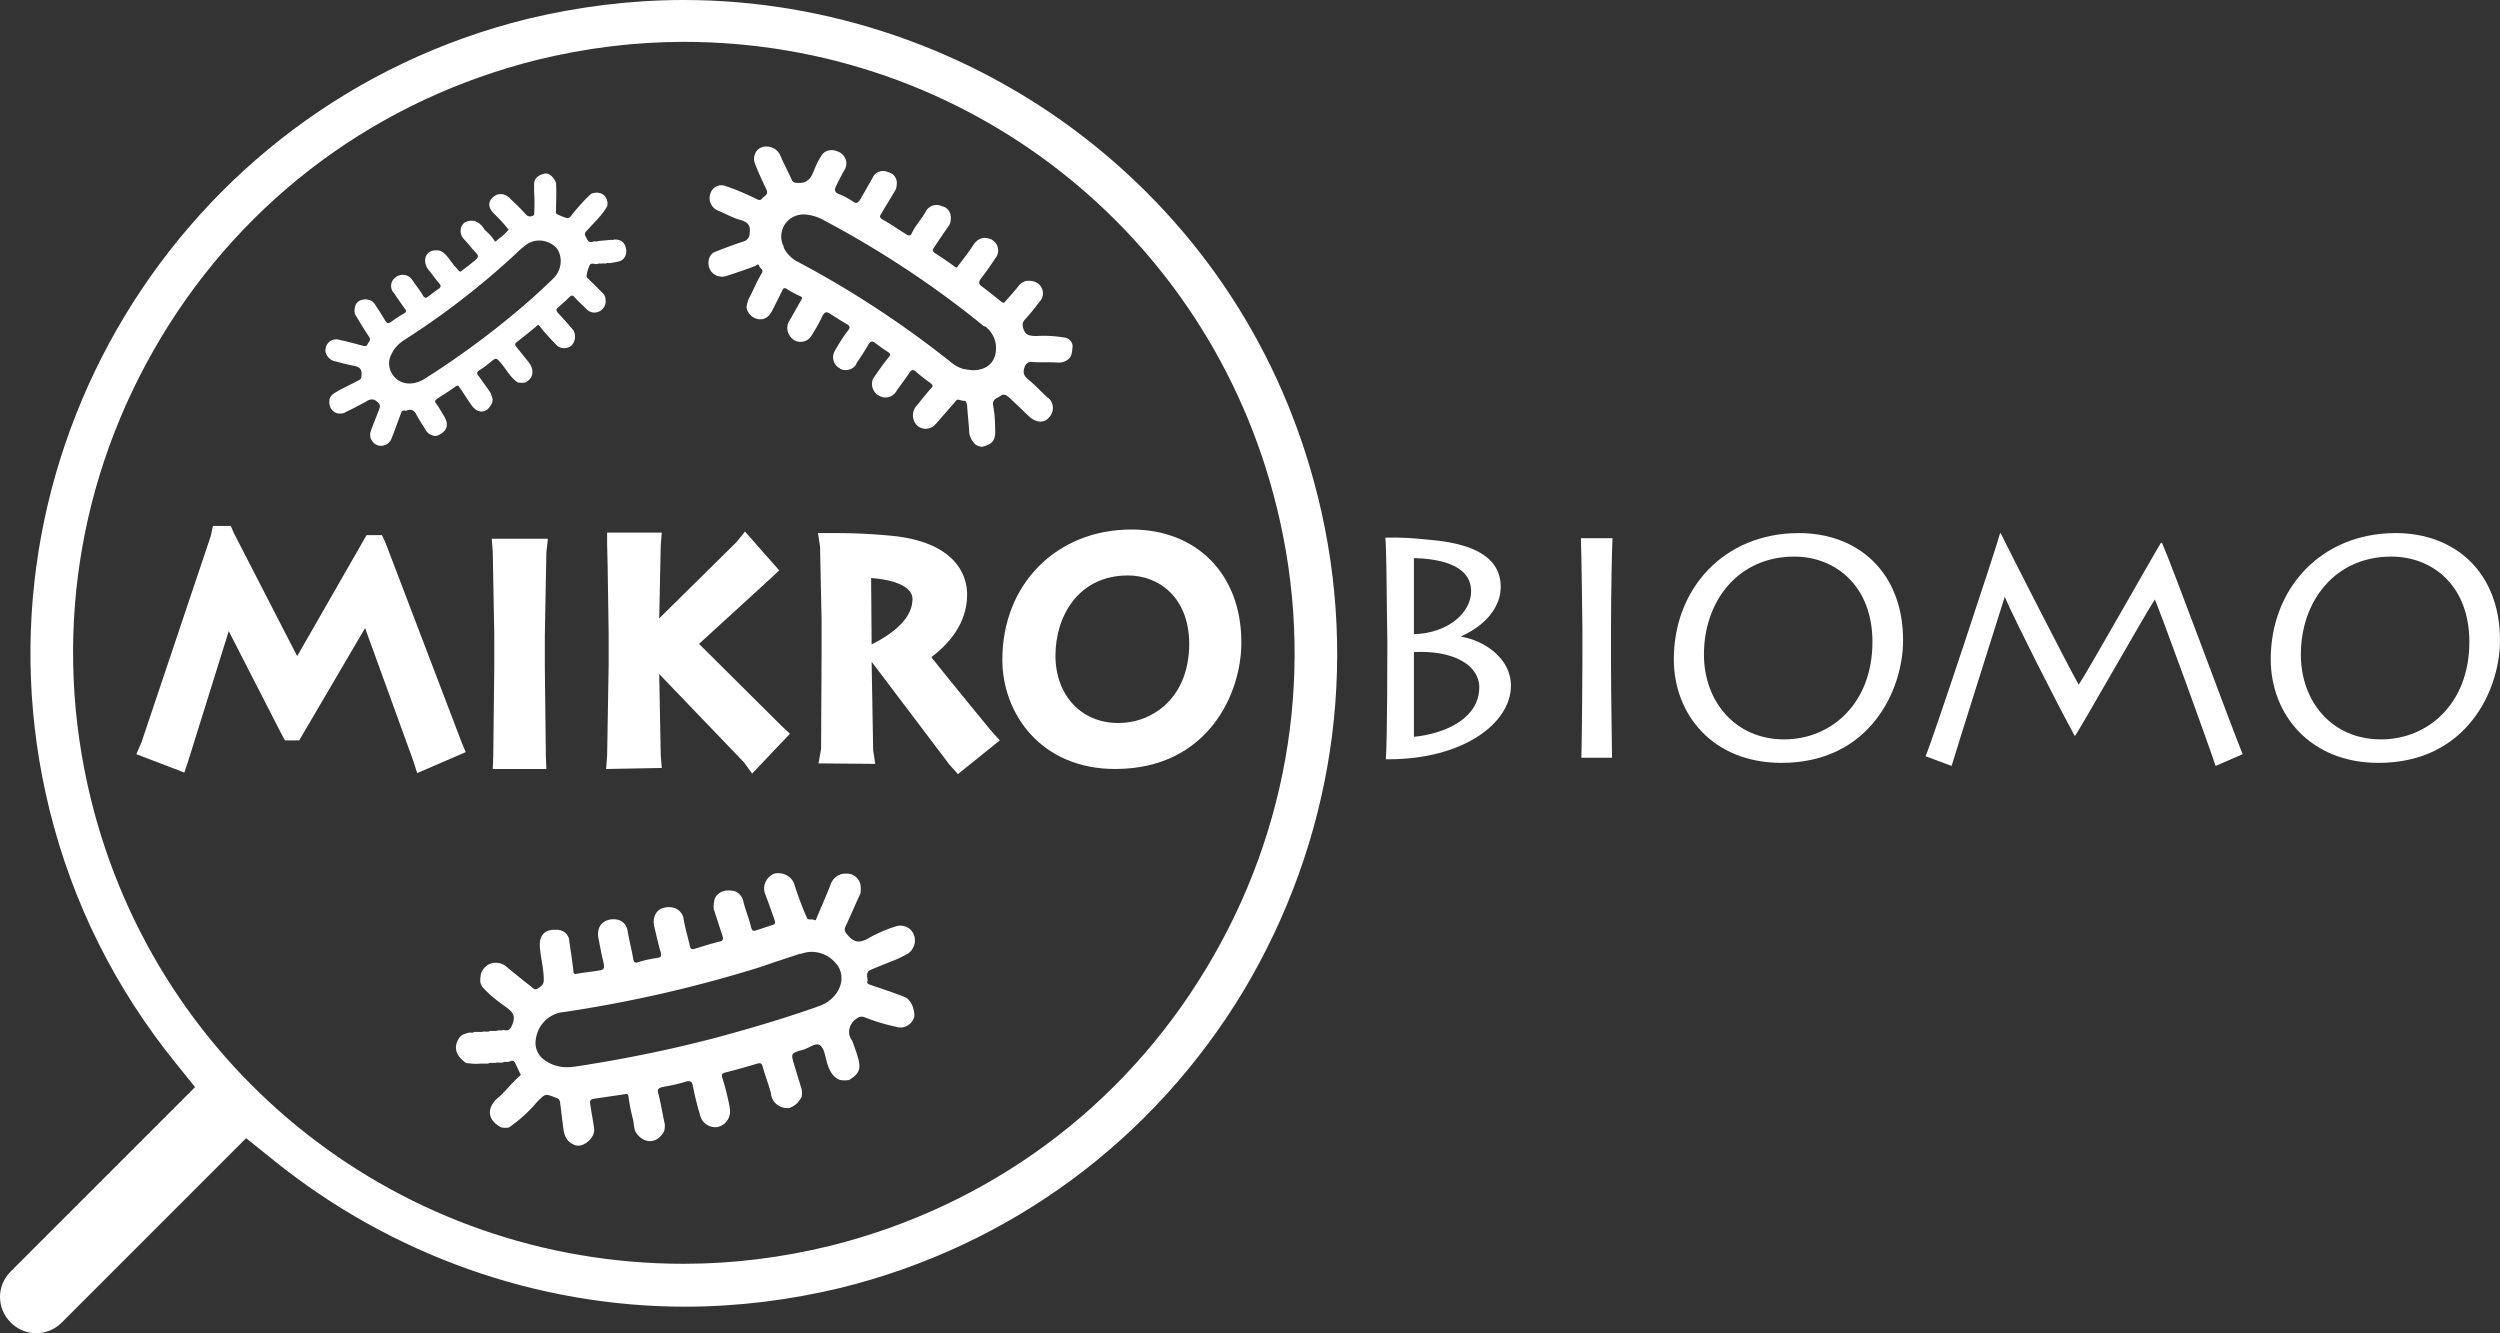 <svg xmlns="http://www.w3.org/2000/svg" viewBox="0 0 8304 4428.46"><rect x="0" y="0" width="8304" height="4428.46" fill="#333333" stroke="none"/><defs><style>.cls-1{fill:#fff;}</style></defs><title>logo mikrobiomo blanco</title><g id="Capa_2" data-name="Capa 2"><g id="Capa_1-2" data-name="Capa 1"><path class="cls-1" d="M4377.58,1650.28c-118.73-480-388.4-893.83-778.5-1195.74C3219.16,161.13,2747.65,0,2271,0c-174.7,0-349.39,22-519,62.75C590.24,349.39-122.12,1528.17,164.52,2690c76.32,308.69,217.1,591.93,420.63,843l62.76,78L35.62,4223.24c-47.49,47.49-47.49,122.12,0,169.61,23.75,23.75,54.27,35.62,84.8,35.62s61.06-11.87,84.8-35.62l612.29-612.28,95,76.32c388.4,312.08,871.79,483.38,1363.65,483.38,173,0,347.7-22,517.3-62.76C3354.84,4138.43,3829.75,3789,4130,3292.09c296.81-497,386.71-1080.4,247.63-1641.8M4006.14,3217.46c-279.85,464.73-724.23,790.37-1250,921-159.43,39-322.26,59.36-485.08,59.36-936.23,0-1745.26-634.33-1969.15-1543.43C173,2128.58,256.11,1584.14,536,1119.41s724.23-790.37,1250-921c159.43-39,322.26-59.36,485.08-59.36,936.24,0,1745.27,634.33,1969.15,1543.43,130.6,525.78,45.79,1071.92-234.06,1535"/><path class="cls-1" d="M2998.66,3309c-35.62-13.57-71.24-25.44-106.85-37.31-8.48-3.39-13.57-5.09-10.18-13.57,1.7-8.48-8.48-27.14,8.48-35.62,22-10.18,45.79-18.66,69.54-28.83,20.35-6.78,39-17,57.67-27.14,20.35-15.26,27.14-42.4,17-64.45s-35.62-32.23-57.67-25.44c-32.22,10.18-64.45,23.75-93.28,40.71-30.53,17-49.19,11.87-69.54-13.57-8.48-10.18-10.18-15.26-5.09-27.14,17-35.62,32.22-72.93,49.19-108.55a92.19,92.19,0,0,0,0-30.53c-5.09-22-25.44-37.31-47.49-35.62-23.74-1.7-45.79,15.26-52.58,39-15.27,39-32.23,76.32-47.49,113.64-1.7,3.39-5.09,1.7-8.48,0-6.78-1.7-13.57,1.7-20.35-3.39-17-37.31-30.53-74.63-42.4-111.94-8.48-28.83-39-44.1-67.84-37.31-27.14,11.87-40.71,42.4-28.83,69.54,10.18,27.14,20.35,56,30.53,84.8,1.7,6.78,3.39,13.57-5.09,15.27l-56,18.66c-10.18,3.39-13.57,1.7-17-10.18-6.78-28.83-18.66-56-25.44-84.8-3.39-17-15.27-30.53-30.53-35.62-11.87-1.7-23.75-3.39-33.92,0-15.27,3.39-28.83,15.26-32.23,30.53-1.7,10.18-3.39,20.35-1.7,30.53l28.83,88.2c3.39,10.18,1.7,17-10.16,18.66-27.15,6.78-54.29,15.26-81.43,23.75-11.86,3.39-15.27,0-17-10.18-6.78-28.83-15.27-57.67-20.34-86.5-1.71-18.66-15.28-33.92-32.24-39-11.87-3.39-23.74-3.39-33.92,0-17,3.39-28.83,17-32.22,33.92a64.22,64.22,0,0,0,0,25.44c6.78,28.83,13.57,59.36,22,88.2,3.39,13.57,0,17-11.87,18.66-20.35,3.39-40.71,6.78-61.06,13.57-13.57,5.09-17,0-18.66-11.87-5.09-30.53-13.57-61.06-18.64-93.28-3.41-18.66-17-32.23-33.92-35.62a64.24,64.24,0,0,0-25.44,0c-18.67,3.39-33.92,17-37.33,35.62a64.25,64.25,0,0,0,0,25.44c5.09,27.14,10.18,54.27,17,81.41,1.7,10.18,5.09,22-8.48,25.44-27.14,5.09-52.58,6.78-79.72,11.87-8.48,1.7-11.87,0-11.87-8.48-3.39-32.23-8.48-64.45-13.57-98.37,0-22-18.64-39-40.71-39-32.23-1.7-49.19,8.48-56,33.92a113.51,113.51,0,0,0,0,33.92c3.39,32.23,11.87,64.45,11.87,98.37,0,17-10.16,22-20.35,28.83-11.87,6.78-17-3.39-23.75-8.48-25.44-18.66-50.88-40.71-76.32-61.06-20.35-20.35-54.27-22-74.63-1.7-6.78,6.78-10.18,13.57-13.57,22-1.7,10.18-3.39,20.35-1.7,30.53,1.7,3.39,3.39,8.48,5.09,11.87,23.75,27.14,52.58,49.19,81.41,69.54,20.35,15.26,30.53,27.14,20.35,54.27-6.78,17-11.87,25.44-30.53,20.35-6.78,3.39-15.27,0-23.75,3.39h-20.35c-8.48,5.09-18.66,0-27.14,3.39h-25.44c-6.78,5.09-15.27,0-22,3.39-11.87,3.39-23.75,6.78-30.53,20.35-17,28.83-8.48,56,25.44,79.72,15.26,1.7,32.22,3.39,47.49,1.7h25.44c8.48-5.09,18.66,0,27.14-3.39h22c6.78-5.09,15.27,0,22-3.39s13.57-5.09,18.66,5.09,11.87,25.44,18.66,39l-5.09,5.09c-27.14,23.75-47.49,52.58-74.63,74.63-35.62,33.92-28.83,72.93,15.26,95a64.24,64.24,0,0,0,25.44,0c33.92-23.75,64.45-50.88,91.59-83.11,28.83-28.83,27.14-30.53,64.45-15.26,8.48,1.7,13.57,8.48,13.57,17,3.39,22,5.09,44.1,8.48,66.15,3.39,30.53,5.09,61.06,42.4,74.63,8.48,1.7,17,1.7,23.75-1.7,17-6.78,32.22-22,37.31-39,1.7-6.78,1.7-13.57,0-22-3.39-25.44-8.48-49.19-11.87-74.63-1.7-8.48,0-15.26,10.18-17,33.92-5.09,69.54-10.18,103.46-15.26,8.48-1.7,11.87-1.7,13.57,8.48a607.86,607.86,0,0,0,15.26,76.32c3.39,15.26,1.7,32.23,11.87,45.79,25.44,33.92,67.84,35.62,91.59-8.48,1.7-10.18,3.39-20.35,0-30.53-6.78-32.23-11.87-64.45-20.35-96.68-3.39-11.87,1.7-15.26,13.57-18.66,27.14-5.09,54.27-10.18,79.72-18.66,15.27-3.39,20.35,1.7,22,15.26,6.78,32.23,13.57,62.76,23.75,95,5.09,27.14,32.22,45.79,59.36,40.71,28.83-6.78,45.79-35.62,39-64.45v-3.39c-6.78-32.23-13.57-62.75-23.75-93.28-5.09-15.26,0-17,11.87-20.35,33.92-8.48,69.54-18.66,103.46-28.83,13.57-3.39,15.26,0,18.66,11.87,8.48,28.83,18.66,56,27.14,86.5,1.7,28.83,27.14,50.88,57.67,49.19,1.7,0,5.09,0,6.78-1.7,17-6.78,28.83-18.66,37.31-35.62a64.22,64.22,0,0,0,0-25.44l-23.74-78c-11.87-40.71-13.57-40.71,27.14-52.58,20.35-5.09,44.1-25.44,57.67-15.27,15.26,11.87,17,37.31,23.74,59.36s17,45.79,42.4,56a92.22,92.22,0,0,0,30.53,0c33.92-20.35,40.71-37.31,28.83-76.32-5.09-18.66-11.87-35.62-18.66-54.27-17-22-11.87-52.58,10.18-69.54,11.87-10.18,18.66-11.87,30.53-8.48,37.31,15.27,74.63,25.44,113.64,33.92,25.44,3.39,49.19-15.26,52.58-39-1.7-32.23-15.27-57.67-39-64.45m-619.07,137.38c-154.34,40.71-313.77,72.93-471.51,96.68h-3.39c-8.48,1.7-15.27,1.7-23.75,1.7-25.44,0-49.19-8.48-69.54-22l-6.78-5.09c-17-13.57-27.14-35.62-25.44-57.67,3.39-50.88,40.71-93.28,93.28-98.37a4333.16,4333.16,0,0,0,641.12-145.86c27.14-8.48,54.27-18.66,81.41-27.14l61.06-20.35h3.39c11.87-3.39,23.74-6.78,35.62-6.78,37.31,0,69.54,18.66,89.89,49.19,11.87,20.35,13.57,44.1,5.09,66.15-10.18,28.83-35.62,52.58-67.84,64.45-100.07,35.62-205.23,67.84-342.61,105.16"/><path class="cls-1" d="M3534.63,1121.1a405.77,405.77,0,0,0-89.89-5.09c-20.35,0-39,0-45.79-25.44-3.39-11.87-3.39-18.66,5.09-28.83,17-18.66,32.23-37.31,47.49-57.67,17-17,17-42.4,0-59.36-3.39-3.39-6.78-5.09-10.18-6.78a47,47,0,0,0-22-5.09c-15.27-1.7-28.83,6.78-37.31,18.66-13.57,17-28.83,33.92-42.4,49.19-3.39,5.09-6.78,6.78-13.57,1.7-20.35-17-42.4-33.92-64.45-50.88-10.18-6.78-11.87-13.57-5.09-23.75,17-22,33.92-45.79,49.19-69.54,15.26-17,11.87-44.1-5.09-57.67-1.7-1.7-5.09-3.39-6.78-5.09-8.48-3.39-15.27-5.09-23.75-5.09-15.26,0-28.83,10.18-37.31,23.74-15.27,23.75-33.92,47.49-50.88,69.54-1.7,3.39-3.39,6.78-8.48,3.39-23.75-17-45.79-32.23-69.54-47.49-6.78-5.09-6.78-10.18-1.7-17,17-25.44,33.92-50.88,50.88-74.63a47,47,0,0,0,5.09-22c1.7-18.66-10.18-37.31-28.83-40.71a41,41,0,0,0-54.27,17c-13.57,25.44-33.92,45.79-45.79,71.24-3.39,8.48-8.48,11.87-18.66,5.09-27.14-17-54.27-35.62-81.41-50.88-8.48-6.78-6.78-10.18-3.39-15.27,15.27-27.14,32.23-52.58,47.49-79.71,3.39-5.09,5.09-11.87,5.09-18.66,3.39-20.35-10.18-39-28.83-42.4-18.66-8.48-42.4-1.7-50.88,18.66l-40.71,71.23c-6.78,10.18-11.87,17-23.74,8.48a256,256,0,0,0-47.49-25.44c-18.66-6.78-13.57-18.66-8.48-28.83,8.48-17,17-33.92,25.44-49.19,13.57-18.66,8.48-44.1-10.18-57.67-1.7-1.7-3.39-1.7-5.09-3.39-8.48-3.39-17-6.78-25.44-6.78-15.27,0-28.83,6.78-35.62,20.35-10.18,15.26-17,30.53-23.74,47.49-10.18,27.14-23.75,44.1-56,40.71-8.48,0-13.57-1.7-17-8.48-11.87-27.14-27.14-54.27-39-83.11a50.54,50.54,0,0,0-59.36-27.14c-22,6.78-32.22,30.53-25.44,52.58,0,1.7,1.7,3.39,1.7,5.09,11.87,28.83,23.74,56,37.31,83.11,6.78,15.26-3.39,20.35-11.87,27.14-5.09,5.09-6.78,11.87-20.35,5.09-33.92-17-69.54-32.22-105.16-44.1-18.66-6.78-40.71,3.39-47.49,22-10.18,22,0,49.19,22,59.36,25.44,10.18,50.88,25.44,78,32.23,27.14,8.48,32.22,20.35,28.83,45.79,0,11.87-8.48,22-20.35,25.44-32.23,10.18-62.76,22-93.28,33.92-23.75,8.48-27.14,39-18.66,57.67,10.18,20.35,32.23,28.83,52.58,23.75,32.22-10.18,66.15-22,98.37-33.92,3.39-1.7,10.18-10.18,13.57,0s15.27,10.18,8.48,23.74c-17,27.14-28.83,57.67-44.1,86.5-3.39,8.48-5.09,17-6.78,25.44,1.7,20.35,18.66,37.31,39,40.71,22,3.39,37.31-8.48,49.19-33.92l30.53-61.06c3.39-8.48,6.78-10.18,15.27-5.09a364.2,364.2,0,0,0,44.1,23.74c8.48,3.39,6.78,6.78,3.39,13.57-13.57,22-25.44,45.79-39,67.84s-6.78,49.19,15.26,64.45c20.35,11.87,45.79,5.09,57.67-13.57,0-1.7,1.7-1.7,1.7-3.39a477.83,477.83,0,0,0,35.62-64.45c6.78-11.87,13.57-13.57,23.74-6.78,18.66,11.87,39,25.44,57.67,35.62,10.18,6.78,10.18,11.87,3.39,20.35-17,22-30.53,44.1-44.1,67.84a41.84,41.84,0,0,0,15.27,57.67,1.66,1.66,0,0,1,1.7,1.7c18.66,10.18,44.1,3.39,54.27-15.26v-1.7c13.57-20.35,28.83-42.4,40.71-64.45,6.78-8.48,10.18-11.87,20.35-5.09,15.27,11.87,30.53,22,45.79,32.22,6.78,5.09,6.78,8.48,1.7,15.27-17,20.35-32.23,42.4-47.49,64.45-15.26,18.66-10.18,45.79,8.48,61.06,1.7,0,1.7,1.7,3.39,1.7,20.35,13.57,45.79,8.48,59.36-11.87,0,0,1.7-1.7,1.7-3.39,13.57-18.66,28.83-39,42.4-59.36,6.78-10.18,11.87-11.87,22-3.39a510.79,510.79,0,0,0,47.49,37.31c8.48,6.78,10.18,10.18,1.7,18.66-17,18.66-32.22,39-49.19,59.36-15.27,18.66-13.57,47.49,5.09,64.45,18.66,15.27,44.1,11.87,59.36-5.09l1.7-1.7c23.75-27.14,45.79-52.58,69.54-79.71,8.48-1.7,15.26,3.39,23.74,3.39s8.48,8.48,10.18,15.27c1.7,27.14,5.09,56,6.78,83.11,0,18.66,8.48,35.62,22,47.49,6.78,3.39,13.57,6.78,20.35,6.78,32.23-6.78,45.79-20.35,44.1-54.27,0-28.83-1.7-56-6.78-83.11-3.39-22,13.57-23.75,25.44-32.23s20.35,0,28.83,6.78c22,20.35,44.1,42.4,66.15,62.76s49.19,22,64.45,3.39c17-17,18.66-44.1,1.7-62.76-1.7-1.7-5.09-3.39-6.78-5.09-20.35-18.66-39-39-59.36-56-17-13.57-23.75-23.74-15.27-45.79,3.39-10.18,13.57-17,23.75-15.27,27.14,1.7,56,0,83.11,1.7,18.66,1.7,35.62-5.09,45.79-20.35a68.05,68.05,0,0,0,5.09-25.44c5.09-18.66-8.48-35.62-27.14-37.31m-301.9,108.55c-8.48,0-18.66-1.7-27.14-3.39h-3.39a113.6,113.6,0,0,1-35.62-17c-161.13-128.9-335.82-244.24-519-340.91-18.66-10.18-35.62-27.14-44.1-45.79V819.2A72.86,72.86,0,0,1,2634,720.83c10.18-5.09,22-8.48,33.92-8.48h6.78A152.91,152.91,0,0,1,2729,727.61c190,100.07,373.14,220.49,539.35,356.18h3.39c27.14,20.35,40.71,52.58,35.62,86.5-5.09,37.31-33.92,59.36-74.63,59.36"/><path class="cls-1" d="M2079.39,826c-3.39-17-11.87-30.53-39-30.53-5.09,3.39-10.18,0-15.26,1.7l-39,3.39c-5.09,3.39-10.18,0-15.26,1.7-17,6.78-20.35-6.78-25.44-17-6.78-10.18,1.7-17,6.78-22,22-25.44,47.49-47.49,64.45-78a34.85,34.85,0,0,0,0-18.66c-3.39-13.57-13.57-23.75-25.44-25.44a34.83,34.83,0,0,0-18.66,0c-5.09,0-10.18,3.39-13.57,6.78-20.35,18.66-39,40.71-56,61.06-5.09,6.78-10.18,17-20.35,15.26a202.16,202.16,0,0,1-33.92-13.57c-3.39-5.09-1.7-11.87-1.7-17,0-28.83,1.7-56,0-84.8-5.09-18.66-23.75-35.62-37.31-32.23-23.75,5.09-37.31,17-35.62,40.71V636a598.42,598.42,0,0,1,0,78c-8.48,6.78-20.35,6.78-27.14-1.7l-1.7-1.7a673,673,0,0,0-49.19-49.19c-5.09-6.78-13.57-11.87-22-15.26a48.39,48.39,0,0,0-22,0c-30.53,13.57-35.62,39-11.87,62.76,17,17,33.92,33.92,49.19,54.27-6.78,6.78-11.87,13.57-18.66,18.66-6.78,6.78-13.57,10.18-20.35,17-3.39,3.39-6.78,5.09-8.48,0-8.48-13.57-20.35-25.44-32.22-35.62a59.51,59.51,0,0,0-32.23-28.83,48.39,48.39,0,0,0-22,0c-27.14,5.09-33.92,40.71-13.57,61.06,13.57,13.57,25.44,30.53,39,44.1,11.87,11.87,5.09,18.66-3.39,25.44s-20.35,17-32.23,25.44c-20.35,15.27-13.57,17-32.22-3.39s-27.14-42.4-50.88-54.27a64.22,64.22,0,0,0-25.44,0c-30.53,8.48-28.83,42.4-15.27,61.06,15.27,18.66,25.44,33.92,39,49.19,5.09,6.78,3.39,10.18-1.7,15.26-13.57,8.48-25.44,18.66-37.31,27.14-3.39,3.39-8.48,6.78-15.26-1.7-10.18-18.66-23.75-33.92-35.62-52.58s-35.62-23.75-54.27-11.87a1.66,1.66,0,0,0-1.7,1.7c-15.27,10.18-20.35,30.53-10.18,47.49,1.7,1.7,1.7,3.39,3.39,3.39,11.87,18.66,25.44,37.31,37.31,54.27,5.09,6.78,5.09,10.18-3.39,15.27a394.5,394.5,0,0,0-44.1,28.83c-8.48,5.09-11.87,3.39-17-3.39-10.18-17-20.35-33.92-32.23-50.88-5.09-10.18-13.57-18.66-25.44-20.35a34.85,34.85,0,0,0-18.66,0c-13.57,1.7-23.75,13.57-25.44,25.44a48.42,48.42,0,0,0,0,22c15.27,25.44,30.53,50.88,47.49,76.32,6.78,11.87-1.7,15.27-5.09,23.75s-10.18,6.78-17,5.09c-25.44-6.78-49.19-13.57-74.63-18.66-18.66-6.78-39,1.7-45.79,20.35-1.7,1.7-1.7,5.09-1.7,6.78a23.54,23.54,0,0,0,0,15.27c5.09,15.26,18.66,27.14,33.92,28.83,18.66,5.09,37.31,10.18,56,13.57s30.53,8.48,28.83,30.53c0,10.18-1.7,15.27-10.18,18.66-22,11.87-44.1,22-66.15,33.92-13.57,8.48-30.53,15.27-30.53,35.62-1.7,20.35,11.87,39,32.23,40.71,6.78,0,15.26,0,22-5.09,22-10.18,44.1-22,66.15-33.92,15.27-10.18,27.14-11.87,40.71,1.7,6.78,6.78,8.48,11.87,5.09,20.35-8.48,23.75-18.66,47.49-27.14,71.24-5.09,11.87-5.09,27.14,3.39,37.31,11.87,17,33.92,20.35,50.88,8.48,6.78-5.09,11.87-11.87,13.57-18.66,11.87-28.83,22-59.36,33.92-89.89,5.09-3.39,11.87,0,17-1.7,17-6.78,25.44,1.7,32.22,15.27s18.66,30.53,28.83,47.49q7.63,15.26,25.44,20.35a23.54,23.54,0,0,0,15.27,0c32.22-13.57,39-37.31,20.35-66.15-8.48-13.57-15.27-27.14-25.44-40.71-6.78-8.48-1.7-10.18,3.39-15.26,20.35-13.57,40.71-25.44,61.06-40.71,8.48-5.09,10.18-3.39,13.57,3.39,13.57,18.66,25.44,39,39,57.67,22,32.22,54.27,28.83,69.54-8.48a23.54,23.54,0,0,0,0-15.27l-5.09-15.27c-13.57-20.35-27.14-39-40.71-57.67-6.78-8.48-5.09-13.57,3.39-18.66a331.18,331.18,0,0,0,39-28.83c17-13.57,17-11.87,32.22,5.09,18.66,22,30.53,47.49,56,64.45a64.25,64.25,0,0,0,25.44,0c27.14-13.57,30.53-42.4,10.18-67.84l-40.71-50.88c-5.09-6.78-5.09-10.18,1.7-15.27,23.74-18.66,47.49-37.31,71.24-57.67,6.78,6.78,11.87,13.57,18.66,22,13.57,15.27,27.14,30.53,42.4,45.79,13.57,13.57,37.31,13.57,50.88,0,11.87-13.57,13.57-33.92,5.09-49.19-17-20.35-33.92-39-52.58-59.36-5.09-6.78-5.09-10.18,0-15.26,13.57-11.87,27.14-23.75,39-35.62,6.78-6.78,11.87-6.78,17,0,11.87,13.57,25.44,25.44,37.31,37.31,10.18,11.87,25.44,17,40.71,11.87,20.35-6.78,30.53-28.83,23.75-49.19q-2.54-10.18-10.18-15.26c-13.57-15.27-28.83-28.83-44.1-44.1-3.39-3.39-8.48-6.78-6.78-13.57A112.56,112.56,0,0,1,1959,880.26c5.09-8.48,17-1.7,25.44-3.39,5.09-3.39,10.18,0,15.27-1.7h13.57c5.09-3.39,10.18,0,15.26-1.7,10.18-1.7,22-3.39,32.23-6.78,15.27-6.78,22-23.75,18.66-40.71m-240.84,98.37C1769,992.2,1692.68,1056.65,1614.66,1116c-64.45,49.19-132.29,96.68-201.83,140.77-15.26,10.18-33.92,17-52.58,17h-1.7c-35.62,0-64.45-28.83-66.15-64.45,0-11.87,1.7-22,8.48-33.92,8.48-18.66,22-32.23,39-44.1a2616.23,2616.23,0,0,0,369.75-284.94,372.7,372.7,0,0,1,39-33.92,74.22,74.22,0,0,1,42.4-13.57c22,0,44.1,10.18,57.67,25.44,22,28.83,17,72.93-10.18,100.07"/><path class="cls-1" d="M3704.23,2554.29c-245.93,0-374.83-183.18-374.83-363,0-251,179.79-432.5,429.11-432.5,218.79,0,364.66,151,364.66,373.14,1.7,169.61-110.25,422.32-418.93,422.32m42.4-642.81c-166.22,0-240.84,137.38-240.84,266.28,0,132.29,86.5,223.88,208.62,223.88,113.64,0,235.76-83.11,235.76-264.59-1.7-156-103.46-225.58-203.53-225.58"/><path class="cls-1" d="M3153,2539l-257.8-340.91,5.09,293.42,6.78,45.79-188.26-1.7,8.48-47.49,1.7-325.65V2060.74l-5.09-244.24-6.78-45.79h61.06a1878,1878,0,0,1,195,10.18c215.4,25.44,239.15,144.17,239.15,193.35,0,79.72-40.71,149.25-118.73,208.62,56,71.24,198.44,244.24,198.44,244.24l28.83,32.23-139.08,111.94Zm-257.8-398.58,10.18-5.09c83.11-44.1,125.51-93.28,125.51-145.86,0-37.31-50.88-62.75-137.38-69.54Z"/><polygon class="cls-1" points="2471.19 2532.24 2189.64 2238.82 2194.73 2508.51 2198.12 2550.91 2013.25 2554.3 2016.64 2510.19 2021.73 2208.29 2021.73 2104.83 2018.33 1879.25 2016.64 1809.71 2016.64 1769 2198.12 1769 2194.73 1811.4 2189.64 2053.95 2445.75 1801.23 2474.58 1765.61 2588.22 1894.51 2559.38 1921.65 2321.93 2138.75 2595 2410.14 2623.84 2437.26 2498.32 2569.55 2471.19 2532.24"/><polygon class="cls-1" points="1636.71 2554.3 1638.41 2511.9 1641.8 2216.78 1641.8 2109.93 1636.71 1831.76 1633.32 1789.35 1819.89 1789.35 1814.8 1835.16 1809.71 2111.61 1809.71 2218.48 1813.11 2511.9 1814.8 2554.3 1636.71 2554.3"/><polygon class="cls-1" points="1372.12 2525.46 1212.69 2086.18 1005.77 2438.95 993.9 2459.32 946.41 2459.32 934.53 2437.27 759.84 2096.36 625.85 2525.46 612.28 2566.15 452.85 2505.11 469.81 2466.1 700.48 1779.19 707.26 1746.96 741.18 1746.96 766.62 1746.96 776.8 1770.71 987.11 2179.46 1205.91 1797.85 1217.78 1777.49 1268.66 1777.49 1280.54 1802.93 1531.55 2461.01 1546.82 2498.31 1385.69 2567.87 1372.12 2525.46"/><path class="cls-1" d="M7542.46,2189.64c0-232.36,164.52-418.93,415.54-418.93,196.74,0,346,130.6,346,356.18,0,162.82-108.55,407.06-403.67,407.06-227.27,0-357.87-161.13-357.87-344.3M8202.24,2132c0-186.57-122.12-283.24-259.5-283.24-186.57,0-300.21,147.56-300.21,325.65,0,154.34,101.76,281.55,266.28,281.55,156,0,293.42-118.73,293.42-324"/><path class="cls-1" d="M6395.91,2511.9c20.35-44.11,242.54-715.74,247.63-741.19h1.7c32.23,66.15,229,451.16,259.5,503.73,37.31-57.67,252.72-439.28,273.07-471.51h3.39c37.31,84.8,223.88,593.61,268,702.18l-89.89,39c-25.44-78-184.87-515.59-201.83-552.9-37.31,57.67-222.19,385-264.59,452.85h-1.7c-61.06-112-190-366.35-232.36-461.33-20.35,64.45-164.52,520.7-176.39,561.39Z"/><path class="cls-1" d="M5559.75,2189.64c0-232.36,164.52-418.93,415.54-418.93,196.74,0,346,130.6,346,356.18,0,162.82-108.55,407.06-403.67,407.06-229,0-357.87-161.13-357.87-344.3M6219.52,2132c0-186.57-123.81-283.24-259.5-283.24-186.57,0-300.21,147.56-300.21,325.65,0,154.34,103.46,281.55,266.28,281.55,156,0,293.42-118.73,293.42-324"/><path class="cls-1" d="M5351.13,2201.51c0,103.46,3.39,290,3.39,315.47H5252.75c1.7-45.79,3.39-290,3.39-317.17V2087.87c0-17-3.39-274.76-5.09-300.21h105.16c-1.7,18.66-5.09,176.39-5.09,301.9Z"/><path class="cls-1" d="M4606.55,2014.93c0-30.53-1.7-206.92-5.09-229,47.49-1.7,96.68,1.71,144.17,6.78,210.31,17,239.15,98.39,239.15,157.74,0,39-20.35,111.94-130.6,162.82v1.7c72.93,11.89,164.52,69.54,164.52,162.82,0,123.83-157.74,244.24-407.06,244.24h-8.48c5.09-57.67,5.09-371.44,5.09-391.79Zm89.89,91.59c115.33-3.39,190-72.91,190-142.47,0-93.28-118.73-108.53-190-110.25Zm0,340.91c113.64-11.86,217.1-66.13,217.1-164.5,0-72.95-84.8-123.83-217.1-117Z"/></g></g></svg>